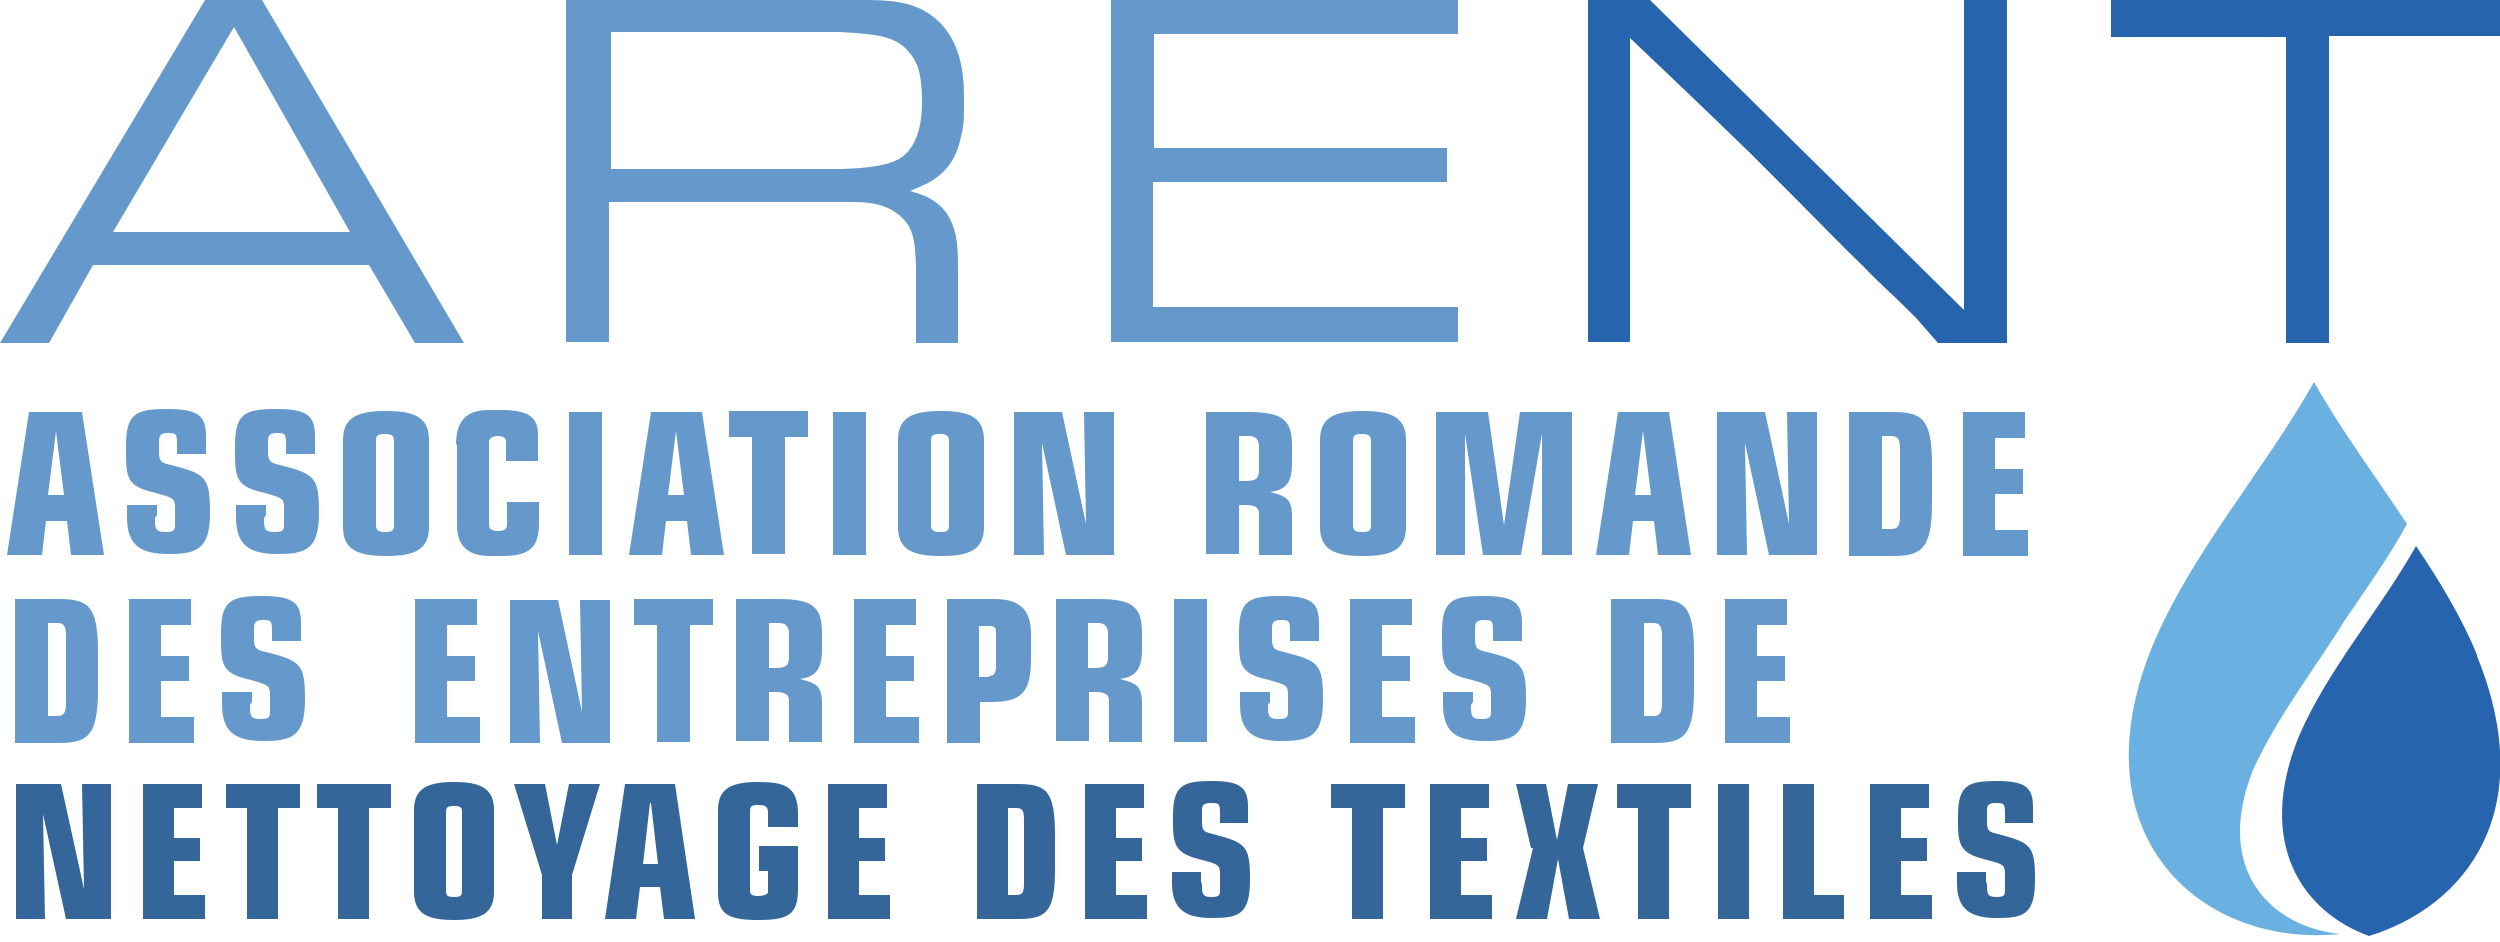 <?xml version="1.0" encoding="UTF-8"?>
<svg xmlns="http://www.w3.org/2000/svg" version="1.1" viewBox="0 0 250 94.2">
  <defs>
    <style>
      .cls-1 {
        fill: #6ab1e2;
      }

      .cls-2 {
        fill: #6599cc;
      }

      .cls-3 {
        fill: #2764ae;
      }

      .cls-4 {
        fill: #34669a;
      }
    </style>
  </defs>
  <!-- Generator: Adobe Illustrator 28.7.1, SVG Export Plug-In . SVG Version: 1.2.0 Build 142)  -->
  <g>
    <g id="Vecto">
      <path class="cls-1" d="M225.3,77c2.4-5.3,6.1-10,9.2-15,0,0,0,0,0,0,2.1-3.1,4.4-6.3,6.2-9.6-3.1-4.7-6.6-9.4-9.3-14.2-5,8.9-12.3,17.1-16.2,26.5-7.7,19.1,5.1,30.1,18.8,28.7-6.8-.7-12.7-6.3-8.7-16.4Z"/>
      <path class="cls-3" d="M247.7,65.5c-1.5-3.7-3.8-7.5-6.1-10.9-3.6,6.4-8.8,12.3-11.7,19-4.4,10.8.4,17.6,7,20,9.7-3,17.1-12.5,10.8-28Z"/>
      <g>
        <path class="cls-4" d="M4.3,81.4h0l.2,10.5H1.6v-13.5h4.5l2.3,10.5h0s-.2-10.5-.2-10.5h2.9v13.5h-4.5l-2.3-10.5Z"/>
        <path class="cls-4" d="M14.3,78.4h5.9v2.4h-2.8v3h2.6v2.3h-2.6v3.4h3.1v2.4h-6.2v-13.5Z"/>
        <path class="cls-4" d="M24.8,80.8h-2.2v-2.4h7.4v2.4h-2.2v11.1h-3.1v-11.1Z"/>
        <path class="cls-4" d="M33.9,80.8h-2.2v-2.4h7.4v2.4h-2.2v11.1h-3.1v-11.1Z"/>
        <path class="cls-4" d="M41.4,81c0-2.2,1.4-2.8,4-2.8s4,.6,4,2.8v8.2c0,2.2-1.4,2.8-4,2.8s-4-.6-4-2.8v-8.2ZM46.2,81.2c0-.5-.2-.6-.8-.6s-.8.1-.8.6v7.9c0,.5.2.6.8.6s.8-.1.8-.6v-7.9Z"/>
        <path class="cls-4" d="M54.2,87.5l-2.8-9.1h3.1l1.2,6.1h0l1.2-6.1h3.1l-2.8,9.1v4.4h-3v-4.4Z"/>
        <path class="cls-4" d="M62.5,78.4h5l2,13.5h-3.1l-.4-3.2h-2l-.4,3.2h-3.1l2-13.5ZM65,80.3h0l-.7,6.1h1.5l-.7-6.1Z"/>
        <path class="cls-4" d="M71.8,81c0-2.2,1.4-2.8,4-2.8s4,.4,4,3.2v1.3h-3v-1.4c0-.6-.2-.8-1-.8s-.8.2-.8.8v7.8c0,.3.2.5.8.5s1-.2,1-.4v-2.1h-.9v-2.5h3.9v4.3c0,2.6-1,3.1-4,3.1s-4-.6-4-2.8v-8.2Z"/>
        <path class="cls-4" d="M82.8,78.4h5.9v2.4h-2.8v3h2.6v2.3h-2.6v3.4h3.1v2.4h-6.2v-13.5Z"/>
        <path class="cls-4" d="M97.7,78.4h4c2.9,0,3.8.6,3.8,5.1v3.4c0,4.4-.9,5-3.8,5h-4v-13.5ZM100.8,89.5h.8c.7,0,.8-.3.8-1.3v-6.1c0-1-.1-1.3-.8-1.3h-.8v8.7Z"/>
        <path class="cls-4" d="M108.5,78.4h5.9v2.4h-2.8v3h2.6v2.3h-2.6v3.4h3.1v2.4h-6.2v-13.5Z"/>
        <path class="cls-4" d="M120.2,88.4c0,.9,0,1.3.9,1.3s.9-.2.9-.8v-1.5c0-.9-.2-1-1.8-1.4-2.4-.6-2.9-1.2-2.9-3.6v-.8c0-3.1,1-3.5,3.9-3.5s3.6.7,3.6,2.6v1.6h-2.8v-.7c0-1.2,0-1.3-.9-1.3s-.9.3-.9,1v.9c0,.9.2,1,1.1,1.2,3.3.9,3.7,1.1,3.7,4.6s-1.2,3.8-3.8,3.8-4-.8-4-3.5v-1.1h2.9v1Z"/>
        <path class="cls-4" d="M135.3,80.8h-2.2v-2.4h7.4v2.4h-2.2v11.1h-3.1v-11.1Z"/>
        <path class="cls-4" d="M143,78.4h5.9v2.4h-2.8v3h2.6v2.3h-2.6v3.4h3.1v2.4h-6.2v-13.5Z"/>
        <path class="cls-4" d="M153.1,84.8l-1.5-6.4h3l1.1,5.6h0l1.1-5.6h3l-1.5,6.4,1.7,7.1h-3.1l-1.1-6h0l-1.1,6h-3.1l1.7-7.1Z"/>
        <path class="cls-4" d="M163.9,80.8h-2.2v-2.4h7.4v2.4h-2.2v11.1h-3.1v-11.1Z"/>
        <path class="cls-4" d="M171.8,78.4h3.1v13.5h-3.1v-13.5Z"/>
        <path class="cls-4" d="M178.3,78.4h3.1v11.1h3v2.4h-6.1v-13.5Z"/>
        <path class="cls-4" d="M187,78.4h5.9v2.4h-2.8v3h2.6v2.3h-2.6v3.4h3.1v2.4h-6.2v-13.5Z"/>
        <path class="cls-4" d="M198.7,88.4c0,.9,0,1.3.9,1.3s.9-.2.9-.8v-1.5c0-.9-.2-1-1.8-1.4-2.4-.6-2.9-1.2-2.9-3.6v-.8c0-3.1,1-3.5,3.9-3.5s3.6.7,3.6,2.6v1.6h-2.8v-.7c0-1.2,0-1.3-.9-1.3s-.9.3-.9,1v.9c0,.9.2,1,1.1,1.2,3.3.9,3.7,1.1,3.7,4.6s-1.2,3.8-3.8,3.8-4-.8-4-3.5v-1.1h2.9v1Z"/>
      </g>
      <g>
        <path class="cls-2" d="M1.5,59.9h4.3c3.1,0,4,.7,4,5.4v3.6c0,4.7-1,5.4-4,5.4H1.5v-14.3ZM4.8,71.6h.9c.7,0,.9-.3.9-1.4v-6.5c0-1.1-.2-1.4-.9-1.4h-.9v9.3Z"/>
        <path class="cls-2" d="M12.8,59.9h6.3v2.6h-3v3.1h2.8v2.5h-2.8v3.6h3.3v2.6h-6.5v-14.3Z"/>
        <path class="cls-2" d="M25,70.5c0,1,0,1.4,1,1.4s1-.2,1-.9v-1.5c0-1-.2-1-1.9-1.5-2.6-.6-3-1.2-3-3.8v-.9c0-3.3,1-3.7,4.2-3.7s3.8.8,3.8,2.8v1.7h-2.9v-.7c0-1.3,0-1.4-.9-1.4s-.9.4-.9,1v.9c0,.9.2,1.1,1.2,1.3,3.5.9,3.9,1.2,3.9,4.8s-1.3,4.1-4.1,4.1-4.2-.8-4.2-3.7v-1.2h3v1Z"/>
        <path class="cls-2" d="M41.4,59.9h6.3v2.6h-3v3.1h2.8v2.5h-2.8v3.6h3.3v2.6h-6.5v-14.3Z"/>
        <path class="cls-2" d="M53.8,63.1h0l.2,11.2h-3v-14.3h4.8l2.4,11.2h0s-.2-11.2-.2-11.2h3v14.3h-4.8l-2.4-11.2Z"/>
        <path class="cls-2" d="M65.7,62.5h-2.3v-2.6h7.9v2.6h-2.3v11.7h-3.3v-11.7Z"/>
        <path class="cls-2" d="M73.6,59.9h4.1c3.5,0,4.5.7,4.5,3.4v1.7c0,2.2-.9,2.7-2.2,2.9h0c1.5.4,2.2.6,2.2,2.4v3.9h-3.3v-4.1c0-.6-.3-.9-1.4-.9h-.6v4.9h-3.3v-14.3ZM76.9,66.8h.6c1.2,0,1.4-.3,1.4-1.2v-2.2c0-.7-.3-1.1-1-1.1h-1v4.5Z"/>
        <path class="cls-2" d="M85.3,59.9h6.3v2.6h-3v3.1h2.8v2.5h-2.8v3.6h3.3v2.6h-6.5v-14.3Z"/>
        <path class="cls-2" d="M94.7,59.9h4.7c2.4,0,3.7.9,3.7,3.5v2.5c0,3.4-1,4.3-4,4.3h-1.1v4.1h-3.3v-14.3ZM98.9,67.6c.5,0,.7-.3.7-1v-3.4c0-.5-.2-.6-.8-.6h-.9v5.1h1Z"/>
        <path class="cls-2" d="M105.6,59.9h4.1c3.5,0,4.5.7,4.5,3.4v1.7c0,2.2-.9,2.7-2.2,2.9h0c1.5.4,2.2.6,2.2,2.4v3.9h-3.3v-4.1c0-.6-.3-.9-1.4-.9h-.6v4.9h-3.3v-14.3ZM108.8,66.8h.6c1.2,0,1.4-.3,1.4-1.2v-2.2c0-.7-.3-1.1-1-1.1h-1v4.5Z"/>
        <path class="cls-2" d="M117.4,59.9h3.3v14.3h-3.3v-14.3Z"/>
        <path class="cls-2" d="M126.8,70.5c0,1,0,1.4,1,1.4s1-.2,1-.9v-1.5c0-1-.2-1-1.9-1.5-2.6-.6-3-1.2-3-3.8v-.9c0-3.3,1-3.7,4.2-3.7s3.8.8,3.8,2.8v1.7h-2.9v-.7c0-1.3,0-1.4-.9-1.4s-.9.4-.9,1v.9c0,.9.2,1.1,1.2,1.3,3.5.9,3.9,1.2,3.9,4.8s-1.3,4.1-4.1,4.1-4.2-.8-4.2-3.7v-1.2h3v1Z"/>
        <path class="cls-2" d="M134.9,59.9h6.3v2.6h-3v3.1h2.8v2.5h-2.8v3.6h3.3v2.6h-6.5v-14.3Z"/>
        <path class="cls-2" d="M147.1,70.5c0,1,0,1.4,1,1.4s1-.2,1-.9v-1.5c0-1-.2-1-1.9-1.5-2.6-.6-3-1.2-3-3.8v-.9c0-3.3,1-3.7,4.2-3.7s3.8.8,3.8,2.8v1.7h-2.9v-.7c0-1.3,0-1.4-.9-1.4s-.9.4-.9,1v.9c0,.9.2,1.1,1.2,1.3,3.5.9,3.9,1.2,3.9,4.8s-1.3,4.1-4.1,4.1-4.2-.8-4.2-3.7v-1.2h3v1Z"/>
        <path class="cls-2" d="M161.1,59.9h4.3c3.1,0,4,.7,4,5.4v3.6c0,4.7-1,5.4-4,5.4h-4.3v-14.3ZM164.4,71.6h.9c.7,0,.9-.3.9-1.4v-6.5c0-1.1-.2-1.4-.9-1.4h-.9v9.3Z"/>
        <path class="cls-2" d="M172.4,59.9h6.3v2.6h-3v3.1h2.8v2.5h-2.8v3.6h3.3v2.6h-6.5v-14.3Z"/>
      </g>
      <g>
        <path class="cls-2" d="M2.9,41.2h5.3l2.2,14.3h-3.3l-.4-3.4h-2.1l-.4,3.4H.7l2.2-14.3ZM5.6,43.1h0l-.8,6.4h1.6l-.8-6.4Z"/>
        <path class="cls-2" d="M15.5,51.8c0,1,0,1.4,1,1.4s1-.2,1-.9v-1.5c0-1-.2-1-1.9-1.5-2.6-.6-3-1.2-3-3.8v-.9c0-3.3,1-3.7,4.2-3.7s3.8.8,3.8,2.8v1.7h-2.9v-.7c0-1.3,0-1.4-.9-1.4s-.9.4-.9,1v.9c0,.9.2,1.1,1.2,1.3,3.5.9,3.9,1.2,3.9,4.8s-1.3,4.1-4.1,4.1-4.2-.8-4.2-3.7v-1.2h3v1Z"/>
        <path class="cls-2" d="M26.4,51.8c0,1,0,1.4,1,1.4s1-.2,1-.9v-1.5c0-1-.2-1-1.9-1.5-2.6-.6-3-1.2-3-3.8v-.9c0-3.3,1-3.7,4.2-3.7s3.8.8,3.8,2.8v1.7h-2.9v-.7c0-1.3,0-1.4-.9-1.4s-.9.4-.9,1v.9c0,.9.2,1.1,1.2,1.3,3.5.9,3.9,1.2,3.9,4.8s-1.3,4.1-4.1,4.1-4.2-.8-4.2-3.7v-1.2h3v1Z"/>
        <path class="cls-2" d="M34.3,44c0-2.3,1.5-2.9,4.3-2.9s4.3.6,4.3,2.9v8.7c0,2.3-1.5,2.9-4.3,2.9s-4.3-.6-4.3-2.9v-8.7ZM39.4,44.1c0-.5-.2-.7-.9-.7s-.9.1-.9.7v8.4c0,.5.2.7.9.7s.9-.1.9-.7v-8.4Z"/>
        <path class="cls-2" d="M45.6,44.5c0-2.3.9-3.5,3.3-3.5h1.2c2.9,0,3.7.8,3.7,2.5v2.6h-3.2v-1.9c0-.4-.3-.6-.8-.6s-.9.2-.9.6v8.3c0,.4.3.6.9.6s.9-.2.9-.6v-2.3h3.2v2.1c0,2.5-1,3.3-3.7,3.3h-1.2c-2.4,0-3.3-1.2-3.3-3.1v-8.1Z"/>
        <path class="cls-2" d="M56.9,41.2h3.3v14.3h-3.3v-14.3Z"/>
        <path class="cls-2" d="M64.9,41.2h5.3l2.2,14.3h-3.3l-.4-3.4h-2.1l-.4,3.4h-3.3l2.2-14.3ZM67.6,43.1h0l-.8,6.4h1.6l-.8-6.4Z"/>
        <path class="cls-2" d="M75.2,43.7h-2.3v-2.6h7.9v2.6h-2.3v11.7h-3.3v-11.7Z"/>
        <path class="cls-2" d="M83.3,41.2h3.3v14.3h-3.3v-14.3Z"/>
        <path class="cls-2" d="M89.8,44c0-2.3,1.5-2.9,4.3-2.9s4.3.6,4.3,2.9v8.7c0,2.3-1.5,2.9-4.3,2.9s-4.3-.6-4.3-2.9v-8.7ZM94.9,44.1c0-.5-.2-.7-.9-.7s-.9.1-.9.7v8.4c0,.5.2.7.9.7s.9-.1.9-.7v-8.4Z"/>
        <path class="cls-2" d="M104.2,44.3h0l.2,11.2h-3v-14.3h4.8l2.4,11.2h0s-.2-11.2-.2-11.2h3v14.3h-4.8l-2.4-11.2Z"/>
        <path class="cls-2" d="M120.6,41.2h4.1c3.5,0,4.5.7,4.5,3.4v1.7c0,2.2-.8,2.7-2.2,2.9h0c1.5.4,2.2.6,2.2,2.4v3.9h-3.3v-4.1c0-.6-.3-.9-1.4-.9h-.6v4.9h-3.3v-14.3ZM123.9,48.1h.6c1.2,0,1.4-.3,1.4-1.2v-2.2c0-.7-.3-1.1-1-1.1h-1v4.5Z"/>
        <path class="cls-2" d="M132,44c0-2.3,1.5-2.9,4.3-2.9s4.3.6,4.3,2.9v8.7c0,2.3-1.5,2.9-4.3,2.9s-4.3-.6-4.3-2.9v-8.7ZM137.1,44.1c0-.5-.2-.7-.9-.7s-.9.1-.9.7v8.4c0,.5.2.7.9.7s.9-.1.9-.7v-8.4Z"/>
        <path class="cls-2" d="M146.5,43.4h0v12.1h-2.9v-14.3h5.2l1.6,11.3h0l1.6-11.3h5.2v14.3h-3v-12.1c.1,0,0,0,0,0l-2.1,12.1h-3.8l-1.8-12.1Z"/>
        <path class="cls-2" d="M161.6,41.2h5.3l2.2,14.3h-3.3l-.4-3.4h-2.1l-.4,3.4h-3.3l2.2-14.3ZM164.3,43.1h0l-.8,6.4h1.6l-.8-6.4Z"/>
        <path class="cls-2" d="M174.5,44.3h0l.2,11.2h-3v-14.3h4.8l2.4,11.2h0s-.2-11.2-.2-11.2h3v14.3h-4.8l-2.4-11.2Z"/>
        <path class="cls-2" d="M184.9,41.2h4.3c3.1,0,4,.7,4,5.4v3.6c0,4.7-1,5.4-4,5.4h-4.3v-14.3ZM188.2,52.9h.9c.7,0,.9-.3.9-1.4v-6.5c0-1.1-.2-1.4-.9-1.4h-.9v9.3Z"/>
        <path class="cls-2" d="M196.2,41.2h6.3v2.6h-3v3.1h2.8v2.5h-2.8v3.6h3.3v2.6h-6.5v-14.3Z"/>
      </g>
      <g>
        <path class="cls-2" d="M26.2,0l20.2,34.3h-4.9l-4.6-7.8H9.3l-4.4,7.8H0L20.5,0h5.7ZM11.2,23.2h23.8L23.4,2.7l-12.1,20.5Z"/>
        <path class="cls-2" d="M85.9,0c2.8,0,5.5,0,7.7,1.9,2.3,2,2.8,5,2.8,7.8s0,2.7-.4,4.4c-.9,3.7-3.7,4.4-5,5,1.4.4,2.5.8,3.5,2,1.2,1.6,1.3,3.5,1.3,5.5v7.7h-4.2c0-2.6,0-5.1,0-7.7-.1-3-.4-4-1.7-5.1-1.6-1.3-3.4-1.3-5.3-1.3h-23.7v14h-4.3V0h29.1ZM84.2,16.9c2.9-.1,4.9-.4,6-1.2,1.1-.8,2-2.5,2-5.4s-.4-4.1-1.4-5.2c-1.3-1.5-3.2-1.7-6.9-1.9h-22.8v13.7h23.1Z"/>
        <path class="cls-2" d="M145.8,0v3.4h-30.4v11.4h29.3v3.4h-29.4v12.5h30.5v3.5h-34.7V0h34.5Z"/>
        <path class="cls-3" d="M165,0l31.4,31V0h4.3v34.3h-6.9c-.7-.8-1.4-1.6-2.1-2.4l-1.2-1.2c-1.4-1.4-2.8-2.6-4.1-4-2.1-2-4.2-4.2-6.3-6.3-1.7-1.7-3.4-3.4-5.1-5.1-4-3.9-8-7.7-12-11.5v30.4h-4.2V0h6.4Z"/>
        <path class="cls-3" d="M250,0v3.6h-17.1v30.7h-4.3V3.7h-17.5V0h38.9Z"/>
      </g>
    </g>
  </g>
</svg>